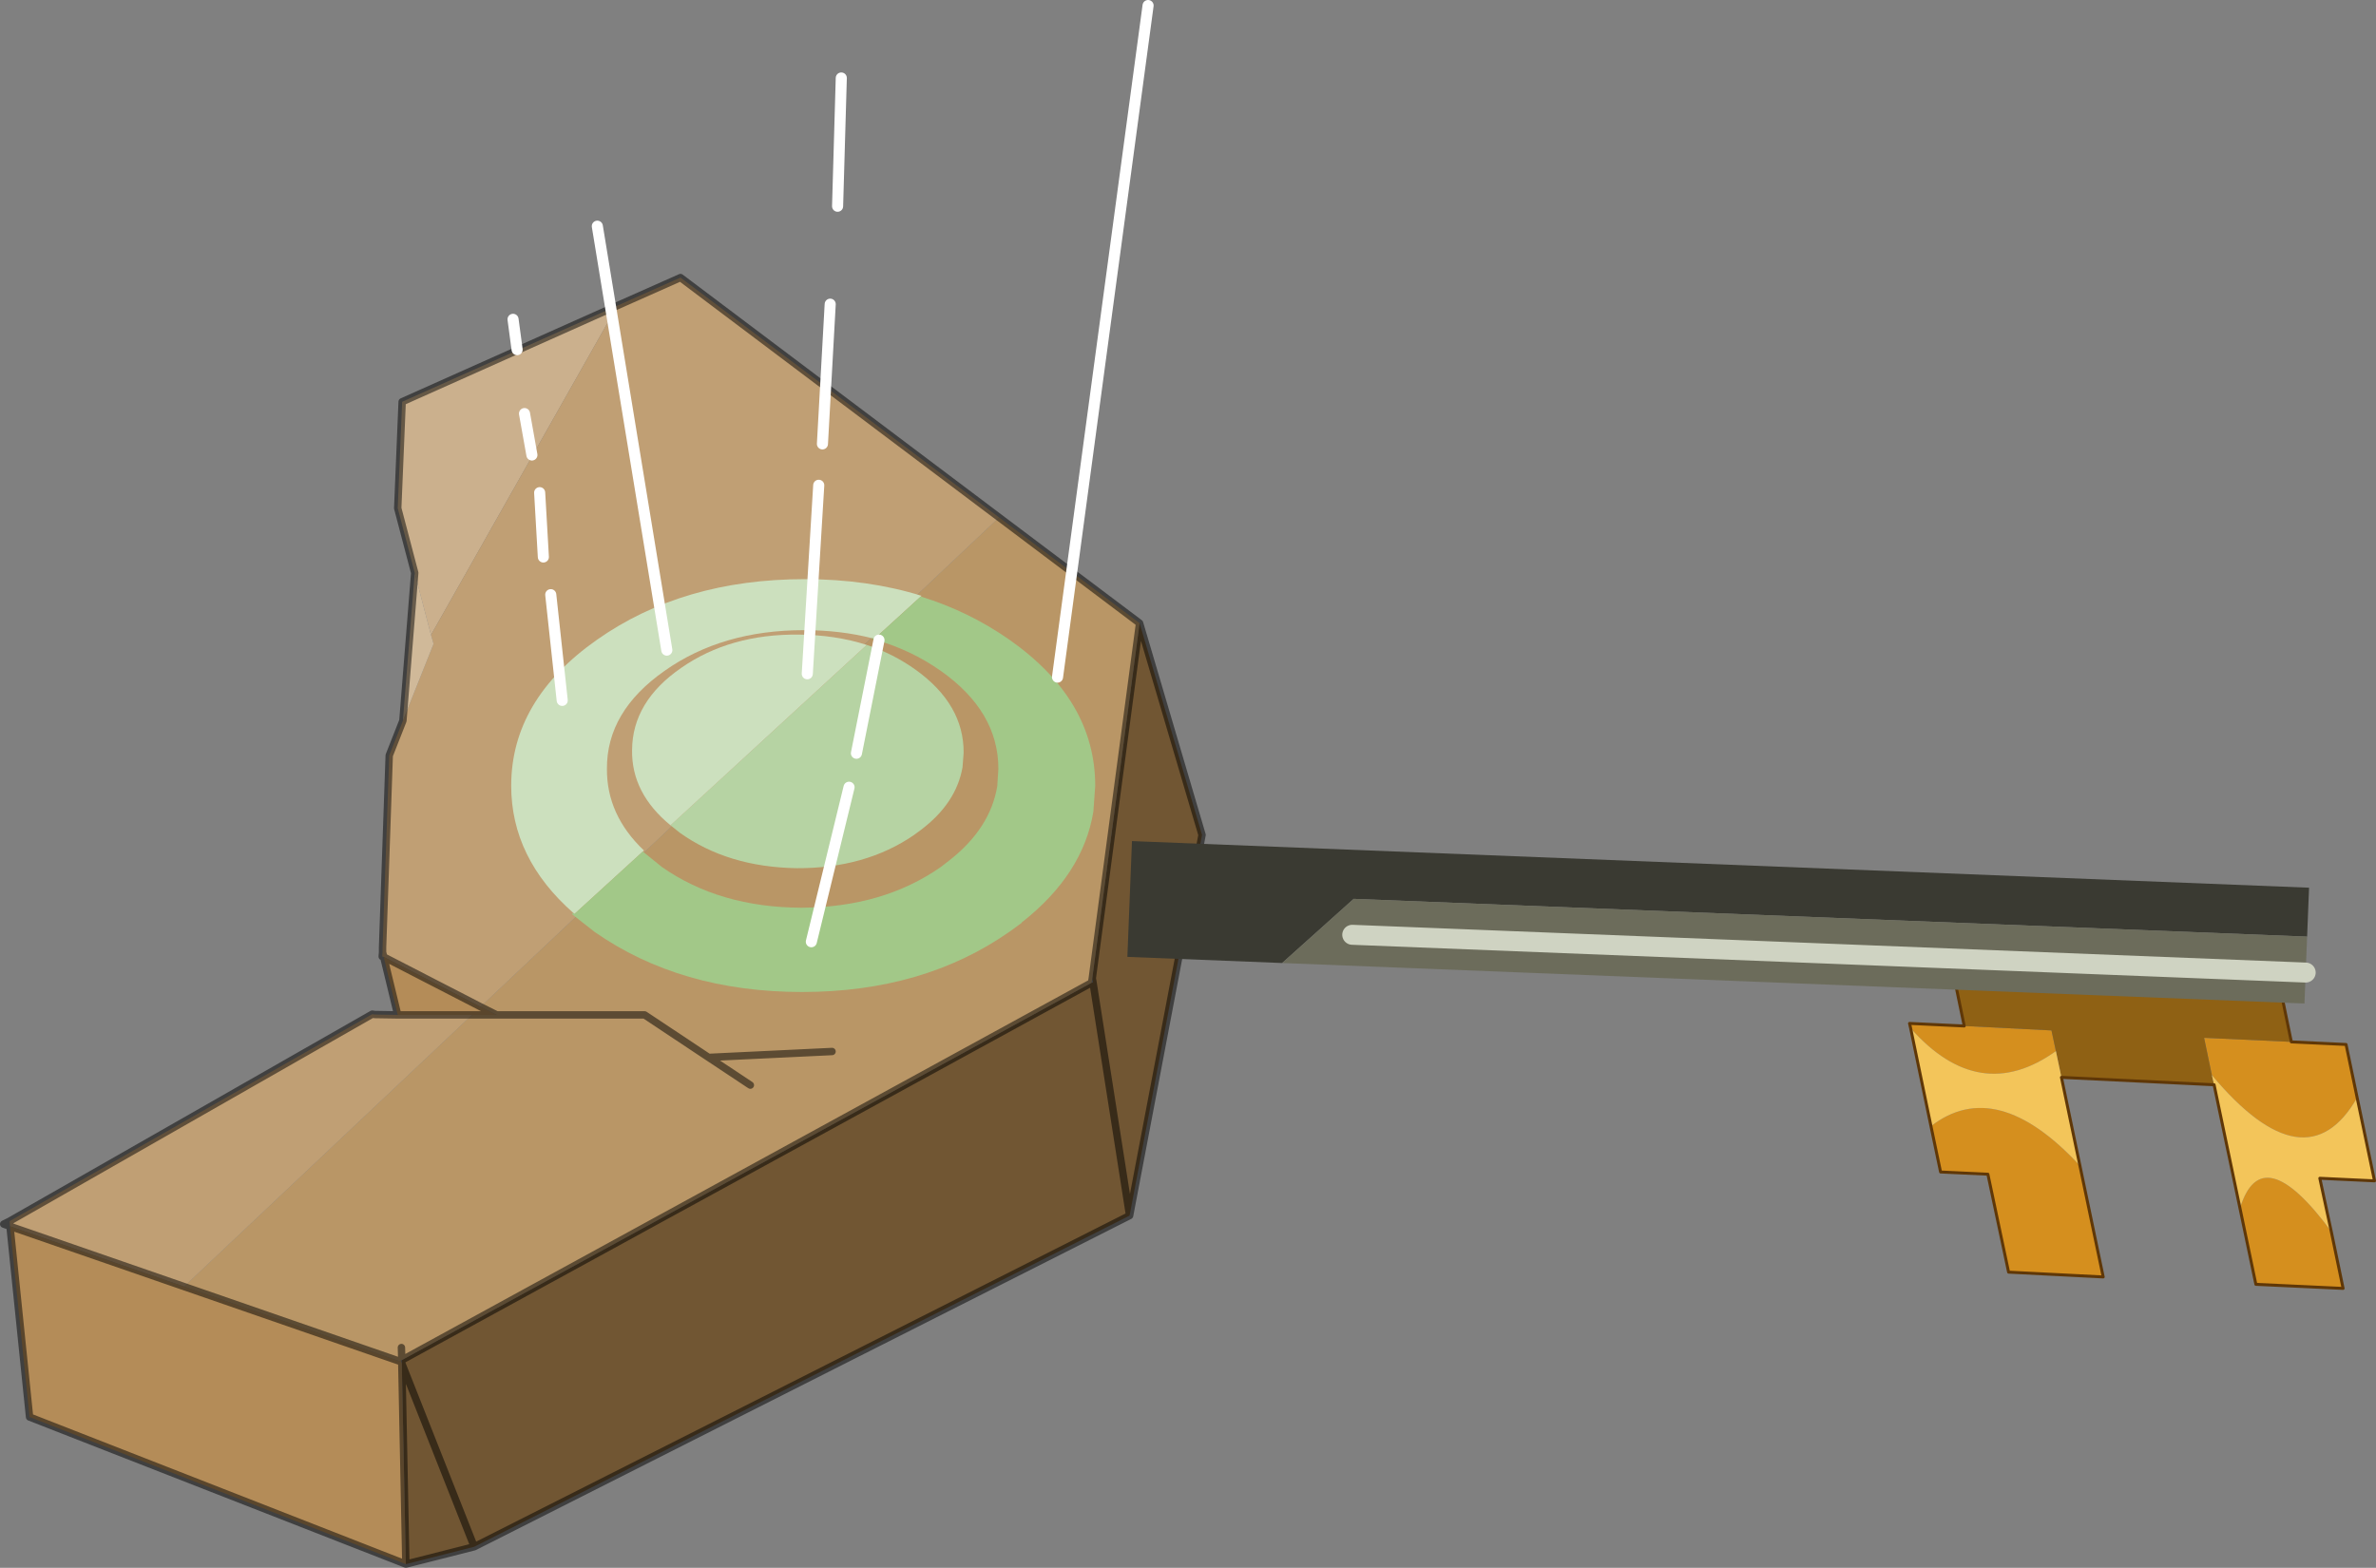 <?xml version="1.0"?>
<svg xmlns="http://www.w3.org/2000/svg" xmlns:xlink="http://www.w3.org/1999/xlink" width="321.4px" height="212.1px"><rect width="100%" height="100%" fill="#808080" stroke="none"/><g transform="matrix(1, 0, 0, 1, -135.1, -50.55)"><use xlink:href="#object-0" width="321.4" height="212.1" transform="matrix(1, 0, 0, 1, 135.1, 50.55)"/><use xlink:href="#object-1" width="5.8" height="59.45" transform="matrix(0.107, -2.701, 2.701, 0.107, 287.6, 180)"/></g><defs><g transform="matrix(1, 0, 0, 1, -135.1, -50.55)" id="object-0"><path fill-rule="evenodd" fill="#d58f1e" stroke="none" d="M393.55 189.65L393.4 189L400.8 189.35L412.6 189.95L413.2 192.75Q402.85 200.15 393.55 189.65M445.05 191.5L452.45 191.85L453.95 199.05Q447 211.15 434.3 196L433.25 190.95L445.05 191.5M450.45 217.15L452.05 224.85L440.25 224.3L438.1 214Q441.05 204.4 450.45 217.15M416.45 208.25L419.6 223.3L406.8 222.65L404 209.4L397.6 209.1L396.3 202.9Q405.15 196.05 416.45 208.25"/><path fill-rule="evenodd" fill="#8f6114" stroke="none" d="M400.8 189.35L399.55 183.3L443.8 185.45L445.05 191.5L433.25 190.95L434.3 196L434.6 197.3L413.95 196.3L413.2 192.75L412.6 189.95L400.8 189.35"/><path fill-rule="evenodd" fill="#f3c55a" stroke="none" d="M453.95 199.05L456.3 210.3L448.9 209.95L450.45 217.15Q441.05 204.4 438.1 214L434.6 197.3L434.3 196Q447 211.15 453.95 199.05M413.95 196.3L416.45 208.25Q405.15 196.05 396.3 202.9L393.55 189.65Q402.85 200.15 413.2 192.75L413.95 196.3"/><path fill="none" stroke="#5f3707" stroke-width="0.4" stroke-linecap="round" stroke-linejoin="round" d="M393.55 189.65L393.4 189L400.8 189.35L399.55 183.3M443.8 185.45L445.05 191.5L452.45 191.85L453.95 199.05L456.3 210.3L448.9 209.95L450.45 217.15L452.05 224.85L440.25 224.3L438.1 214L434.6 197.3L413.95 196.3L416.45 208.25L419.6 223.3L406.8 222.65L404 209.4L397.6 209.1L396.3 202.9L393.55 189.65"/><path fill-rule="evenodd" fill="#715633" stroke="none" d="M289.25 134.85L297.7 163.5L287.9 215L282.95 183.45L282.85 182.9L289.25 134.85M282.95 183.45L287.9 215L199.25 259.8L189.45 235L189.45 234.55L282.75 183.5L282.95 183.45M189.45 235L199.25 259.8L190 262.15L189.45 235"/><path fill-rule="evenodd" fill="#b99666" stroke="none" d="M289.25 134.85L282.85 182.9L282.75 183.5L189.45 234.55L189.3 234.6L189.15 234.7L160 224.6L198.95 187.85L202.3 187.85L222.3 187.85L230.95 193.6L247.65 192.8L230.95 193.6L222.3 187.85L202.3 187.85L200.1 186.75L270.25 120.55L289.25 134.85M189.4 232.85L189.45 234.55L189.4 232.85M236.6 197.35L230.95 193.6L236.6 197.35"/><path fill-rule="evenodd" fill="#cbb08d" stroke="none" d="M188.9 119.3L189.5 104.9L218.6 91.9L193.4 136.45L191.2 128.05L188.9 119.3"/><path fill-rule="evenodd" fill="#c09f74" stroke="none" d="M218.6 91.9L227.15 88.1L270.25 120.55L200.1 186.75L187 180L186.85 179.35L186.85 178.7L187.75 152.75L189.6 148.05L193.75 137.65L193.4 136.45L218.6 91.9M186.85 179.35L187 180L186.8 179.95L186.85 179.35M198.95 187.85L160 224.6L136.45 216.45L136.4 215.75L185.45 187.75L185.8 187.8L188.9 187.85L198.95 187.85"/><path fill-rule="evenodd" fill="#d0b999" stroke="none" d="M189.6 148.05L191.2 128.05L193.4 136.45L193.75 137.65L189.6 148.05"/><path fill-rule="evenodd" fill="#b48c58" stroke="none" d="M187 180L200.1 186.75L202.3 187.85L198.95 187.85L188.9 187.85L187 180M160 224.6L189.15 234.7L189.3 234.6L189.45 235L190 262.15L139.1 242.25L136.45 216.45L160 224.6"/><path fill="none" stroke="#000000" stroke-opacity="0.502" stroke-width="1" stroke-linecap="round" stroke-linejoin="round" d="M297.7 163.5L289.25 134.85L282.85 182.9L282.95 183.45L287.9 215L297.7 163.5M188.9 119.3L189.5 104.9L218.6 91.9L227.15 88.1L270.25 120.55L289.25 134.85M191.2 128.05L189.6 148.05L187.75 152.75L186.85 178.7L186.85 179.35L187 180L200.1 186.75L202.3 187.85L222.3 187.85L230.95 193.6L247.65 192.8M191.2 128.05L188.9 119.3M202.3 187.85L198.95 187.85L188.9 187.85L187 180L186.8 179.95L186.85 179.35M160 224.6L189.15 234.7L189.3 234.6L189.45 234.55L189.4 232.85M185.8 187.8L188.9 187.85M189.45 234.55L189.45 235L199.25 259.8L287.9 215M189.3 234.6L189.45 235L190 262.15L199.25 259.8M230.95 193.6L236.6 197.35M136.4 215.75L135.6 216.15L136.45 216.45L136.4 215.75L185.45 187.75L185.8 187.8M136.45 216.45L139.1 242.25L190 262.15M160 224.6L136.45 216.45M282.75 183.5L282.85 182.9M189.45 234.55L282.75 183.5"/><path fill-rule="evenodd" fill="#cce0be" stroke="none" d="M253.1 136.9Q248.8 135.8 243.85 135.8Q232.8 135.8 225 141.3Q217.15 146.8 217.2 154.55Q217.15 160.8 222.2 165.6L222.05 165.75L212.8 174.2L212.65 174.05Q204.25 166.65 204.25 156.85Q204.25 145.25 215.85 137.1Q227.5 128.9 243.95 128.9Q252.5 128.9 259.75 131.15L259.65 131.25L253.4 136.95L253.1 136.9"/><path fill-rule="evenodd" fill="#a2c888" stroke="none" d="M222.05 165.75L224.65 167.85Q232.45 173.3 243.5 173.35Q254.55 173.3 262.35 167.85L263.45 167Q269.05 162.65 270 156.9L270.15 154.55Q270.15 146.8 262.35 141.3Q258.3 138.45 253.35 137.05L253.4 136.95L259.65 131.25Q266.15 133.25 271.65 137.1Q283.25 145.25 283.25 156.85L283 160.35Q281.6 168.85 273.3 175.35L273.3 175.4L271.65 176.6Q260 184.75 243.6 184.75Q227.15 184.75 215.5 176.6L212.45 174.2L212.65 174.05L212.8 174.2L222.05 165.75"/><path fill-rule="evenodd" fill="#87b867" stroke="none" d="M253.35 137.05L253.05 137L253.05 136.95L253.1 136.9L253.4 136.95L253.35 137.05"/><path fill-rule="evenodd" fill="#b6d3a3" stroke="none" d="M252.35 137.8Q255.95 139 258.95 141.15Q265.5 145.85 265.45 152.4L265.3 154.35Q264.45 159.2 259.7 162.8L258.75 163.5Q252.15 168.05 242.85 168Q233.55 167.85 227.05 163.2L225.8 162.2L252.35 137.8"/><path fill-rule="evenodd" fill="#cce0be" stroke="none" d="M225.8 162.2Q220.5 157.85 220.6 152Q220.65 145.45 227.25 140.9Q233.85 136.3 243.15 136.4Q248.15 136.45 252.35 137.8L225.8 162.2"/><path fill="none" stroke="#ffffff" stroke-width="1.5" stroke-linecap="round" stroke-linejoin="round" d="M248.4 78.45L248.9 61.1M250.95 152.45L254 137.15M278.15 142.15L290.4 51.3M205.05 97.85L204.5 93.75M208.6 125.9L208.1 117.2M211.15 145.3L209.6 131M244.3 141.7L245.85 116.2M207.05 112.1L206.05 106.5M225.3 138.5L215.9 81.15M244.85 177.95L249.95 157.05M246.35 110.6L247.4 91.7"/></g><g transform="matrix(1, 0, 0, 1, -11.7, 21.75)" id="object-1"><path fill-rule="evenodd" fill="#3a3a32" stroke="none" d="M15.05 37.2L15.05 -10.55L11.7 -14L11.7 -21.75L17.5 -21.75L17.5 37.2L15.05 37.2"/><path fill-rule="evenodd" fill="#6c6c5b" stroke="none" d="M11.7 -14L15.05 -10.55L15.05 37.2L13.25 37.2L11.7 37.2L11.7 -14M13.25 -10.55L13.25 37.2L13.25 -10.55"/><path fill="none" stroke="#cfd3c2" stroke-width="1" stroke-linecap="round" stroke-linejoin="round" d="M13.25 37.2L13.25 -10.55"/></g></defs></svg>
